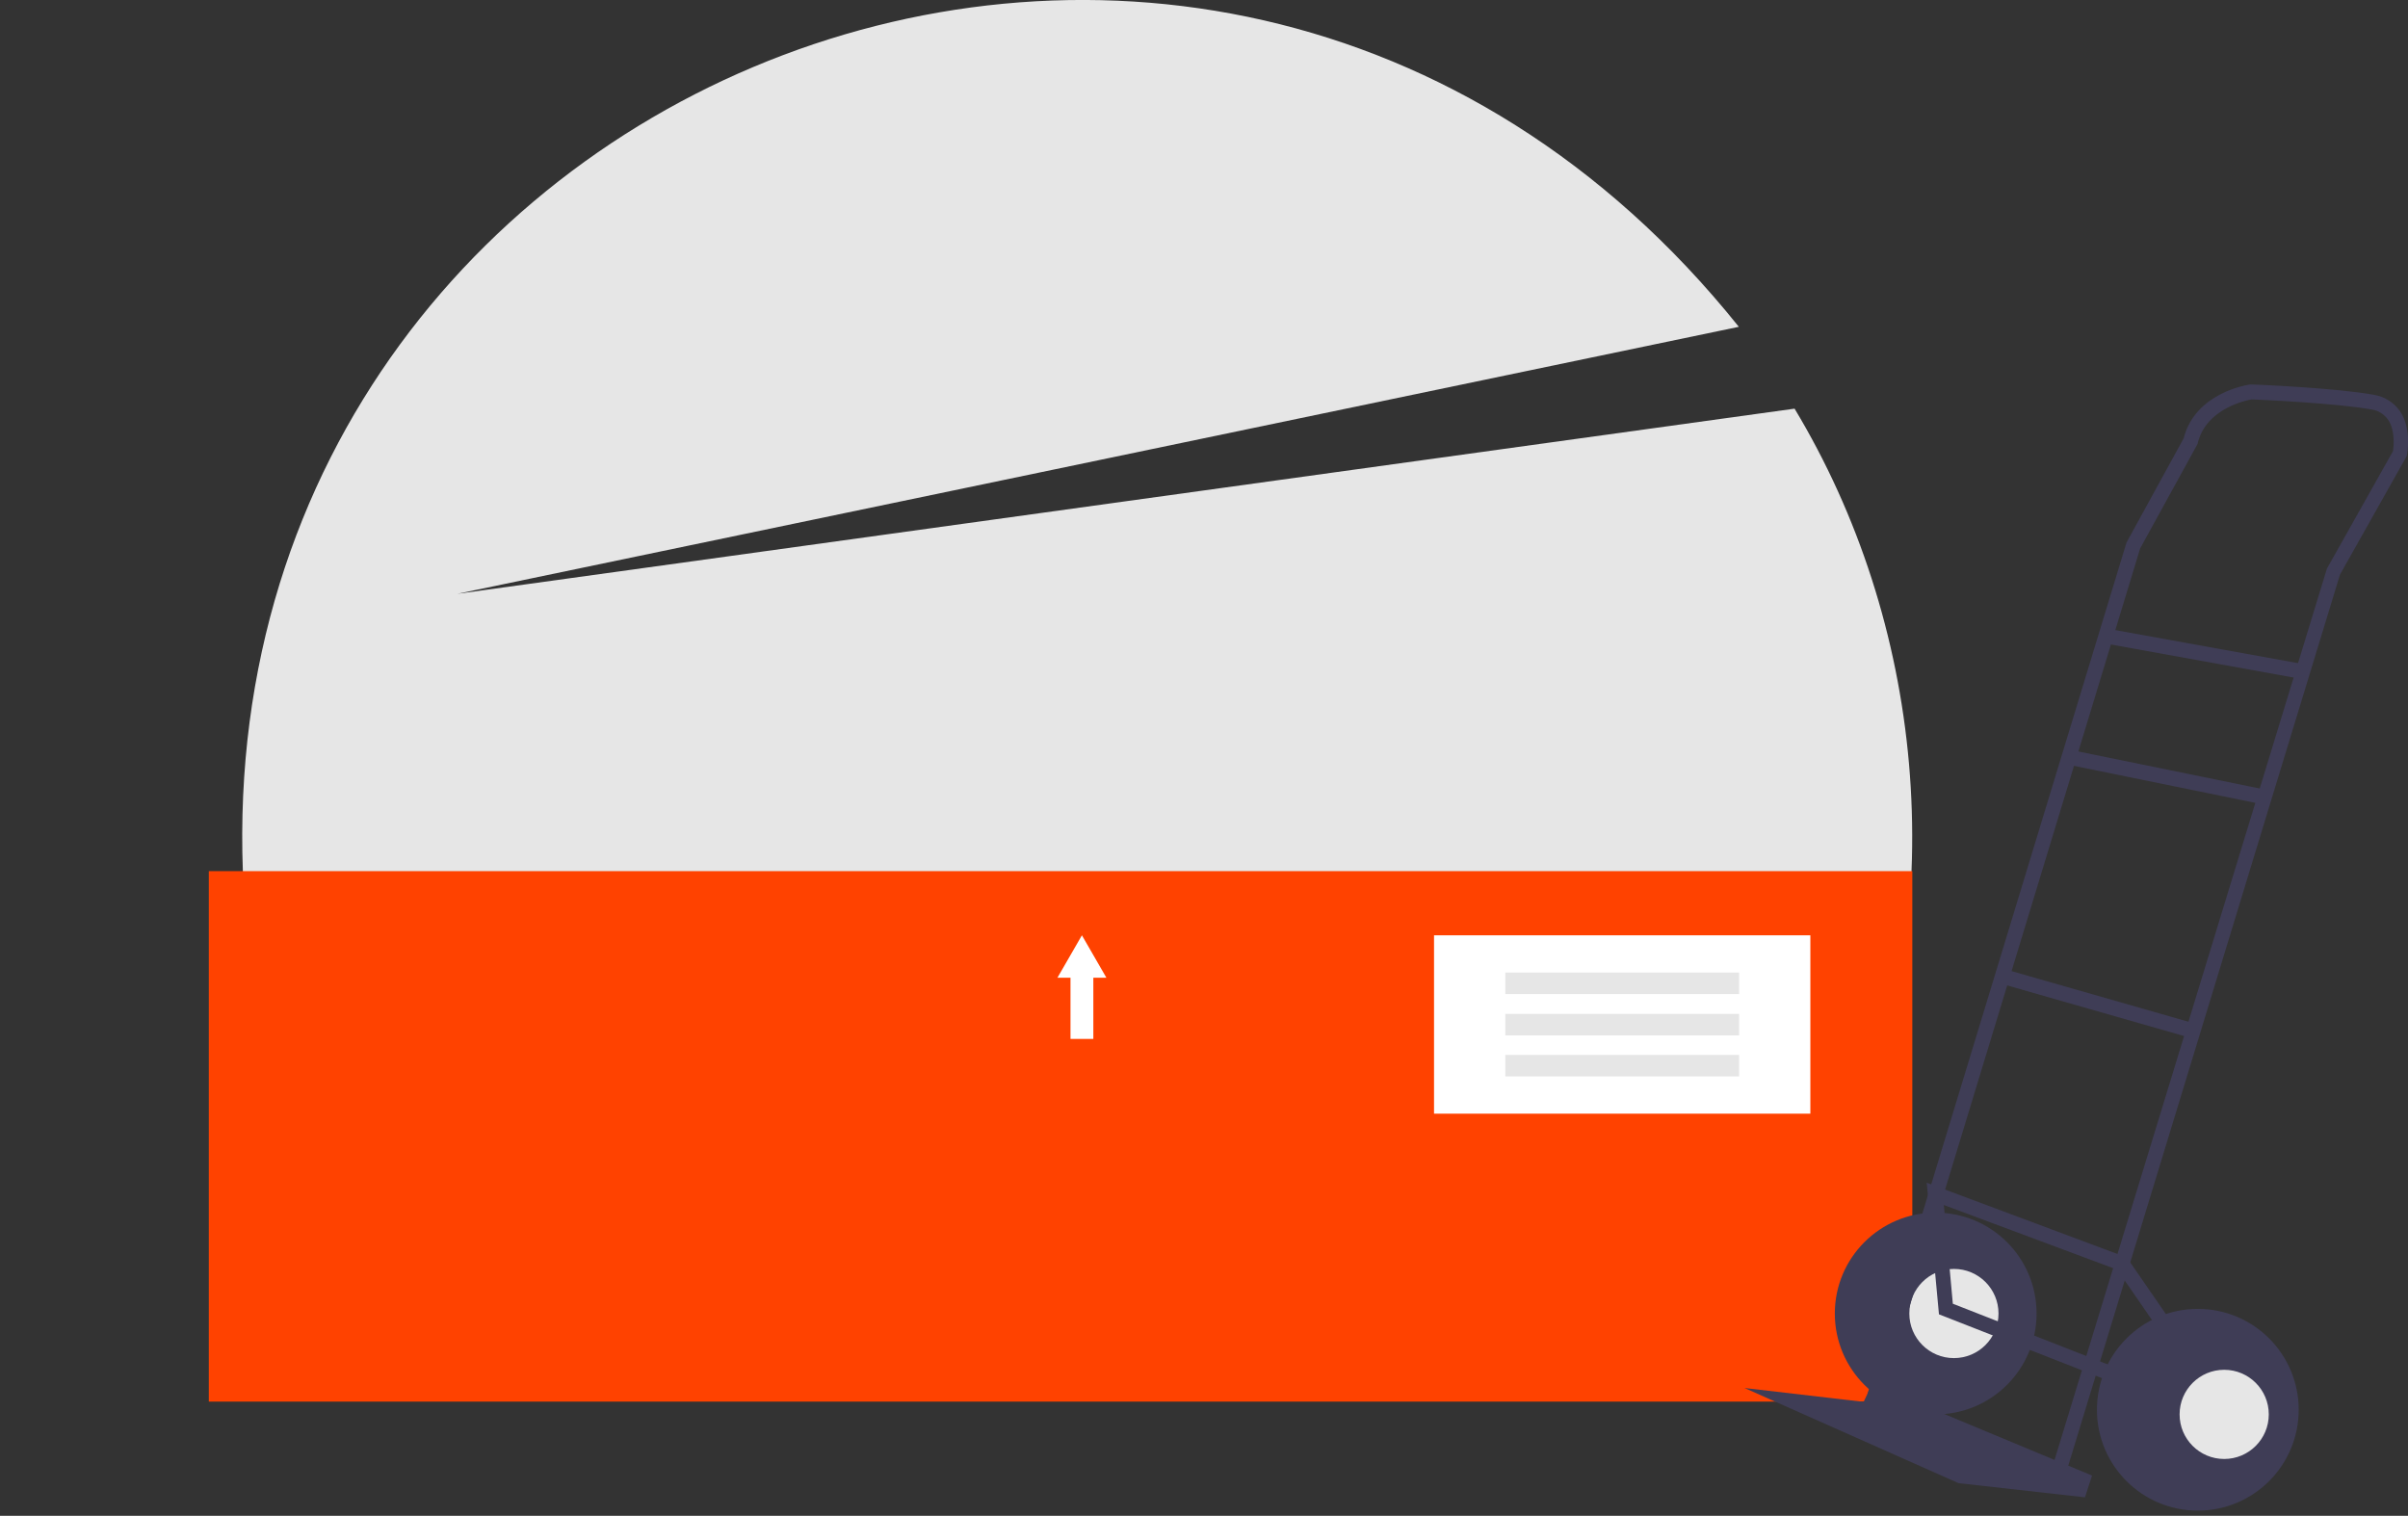<?xml version="1.0" encoding="UTF-8"?>
<!-- Generator: Adobe Illustrator 27.9.0, SVG Export Plug-In . SVG Version: 6.00 Build 0)  -->
<svg xmlns="http://www.w3.org/2000/svg" xmlns:xlink="http://www.w3.org/1999/xlink" version="1.1" id="Layer_1" x="0px" y="0px" viewBox="0 0 885.6 557.5" style="enable-background:new 0 0 885.6 557.5;" xml:space="preserve">
<rect x="0" y="0" width="885.6" height="557.5" fill="#333333" stroke="none"/>
<style type="text/css">
	.st0{fill:#E6E6E6;}
	.st1{fill:#FF4200;}
	.st2{fill:#FFFFFF;}
	.st3{fill:#3F3D56;}
</style>
<path class="st0" d="M681.6,421.1C718,330,707,228.4,660,150.3l-491.8,68.1l471.3-98.2C440.9-127.6,54.3,36.7,91.6,349.5  L681.6,421.1z"></path>
<rect x="76.8" y="320.4" class="st1" width="626.5" height="195.1"></rect>
<rect x="527.4" y="344" class="st2" width="138.4" height="65.6"></rect>
<rect x="553.6" y="357.7" class="st0" width="86" height="7.9"></rect>
<rect x="553.6" y="372.9" class="st0" width="86" height="7.9"></rect>
<rect x="553.6" y="388" class="st0" width="86" height="7.9"></rect>
<polygon class="st2" points="406.9,359.6 402.4,351.8 397.9,344 393.4,351.8 388.9,359.6 393.7,359.6 393.7,382.1 402.1,382.1   402.1,359.6 "></polygon>
<circle class="st3" cx="711.9" cy="483.1" r="37.1"></circle>
<circle class="st0" cx="718.6" cy="483.1" r="16.4"></circle>
<polygon class="st3" points="688.5,509 769.4,542.7 766.8,550.7 720.3,545.5 641.6,510.5 685.4,515.6 "></polygon>
<path class="st3" d="M760,541.2l100.6-329.9l24.5-43.5l0.1-0.4c0.1-0.4,1.9-9.5-2.5-16.1c-2.3-3.3-5.8-5.5-9.7-6.1  c-13.5-2.5-43.8-3.8-45-3.8l-0.2,0l-0.2,0c-0.8,0.1-20.2,2.9-24.5,19.8l-21,38.3l-0.1,0.3l-95.2,312.9l5.2,1.6l95.1-312.6l21.1-38.4  l0.1-0.4c3.1-12.7,17.9-15.7,19.8-16c3.1,0.1,31.5,1.4,44,3.7c2.5,0.3,4.7,1.7,6.2,3.8c2.7,4,2,10,1.8,11.5l-24.3,43.2l-0.1,0.3  L754.8,539.6L760,541.2z"></path>
<rect x="807.8" y="203.5" transform="matrix(0.178 -0.984 0.984 0.178 429.921 995.265)" class="st3" width="5.5" height="73.8"></rect>
<rect x="793.9" y="249.2" transform="matrix(0.2 -0.98 0.98 0.2 357.145 1009.326)" class="st3" width="5.5" height="73.6"></rect>
<rect x="768.7" y="332.1" transform="matrix(0.275 -0.961 0.961 0.275 204.676 1008.975)" class="st3" width="5.5" height="73.2"></rect>
<polygon class="st3" points="784.6,511.4 786.6,506.3 718.2,479.5 714.9,443.2 778.7,467 799.3,496.9 803.8,493.8 782.2,462.5   708.6,435 713.1,483.4 "></polygon>
<circle class="st3" cx="808.3" cy="518.5" r="37.1"></circle>
<circle class="st0" cx="818" cy="520.2" r="16.4"></circle>
</svg>
